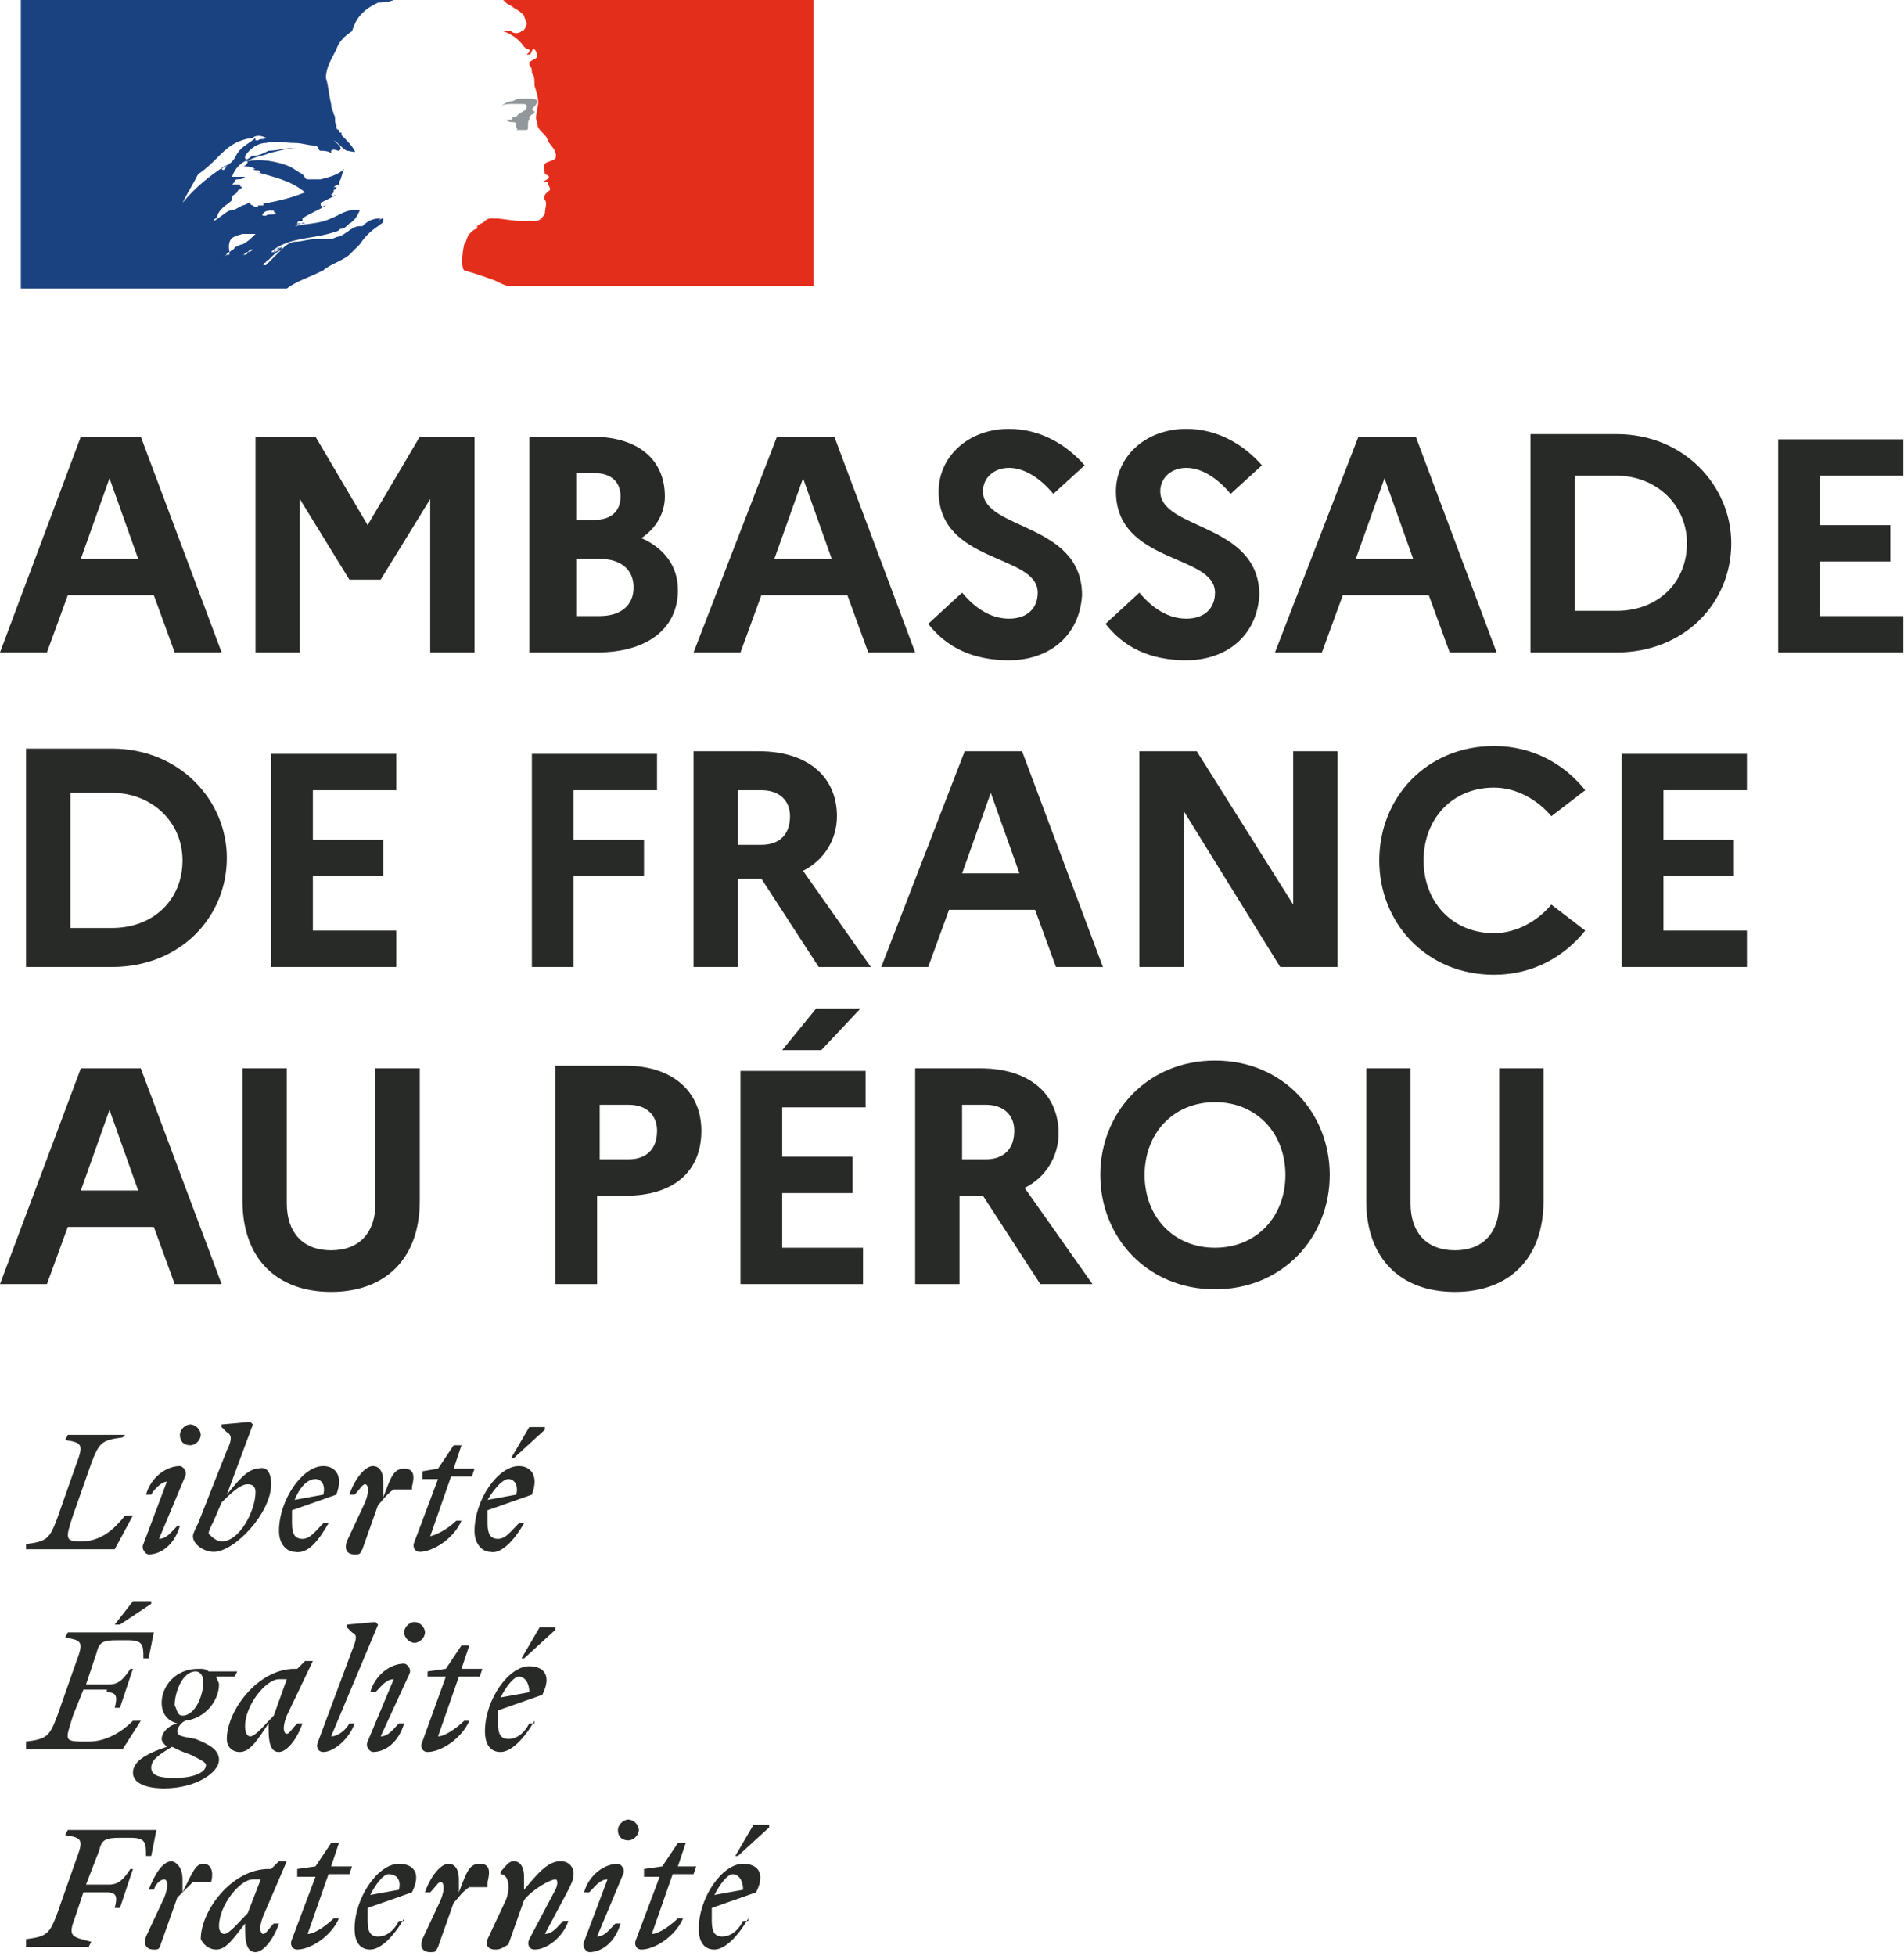 <svg width="112" height="115" viewBox="0 0 112 115" fill="none" xmlns="http://www.w3.org/2000/svg">
<g id="embajada de francia">
<g id="Group">
<path id="Vector" fill-rule="evenodd" clip-rule="evenodd" d="M5.214 114.47L5.367 114.164C4.141 113.858 3.987 113.858 4.447 112.636L4.907 111.26H6.288C6.901 111.26 6.901 111.566 6.748 112.177H7.055L7.821 109.885H7.668C7.361 110.343 7.055 110.802 6.441 110.802H5.061L5.828 108.815C5.981 108.204 6.134 108.051 7.055 108.051H7.668C8.588 108.051 8.588 108.357 8.588 109.121H8.895L9.202 107.592H3.987L3.834 107.898C4.907 108.051 4.907 108.204 4.447 109.426L3.374 112.483C2.914 113.706 2.76 113.858 1.533 114.011V114.47H5.214ZM12.423 110.649H11.349C11.042 110.955 10.736 111.26 10.429 111.566L9.509 114.164C9.355 114.623 9.355 114.623 9.048 114.623C8.588 114.623 8.435 114.317 8.588 113.858L9.662 111.566C9.969 110.802 9.815 110.496 9.662 110.496C9.509 110.496 9.202 110.649 9.048 111.108H8.742C9.048 110.343 9.509 109.426 10.122 109.426C10.582 109.579 10.736 110.038 10.736 110.496V111.26C11.349 110.038 11.502 109.579 11.963 109.579C12.423 109.579 12.576 110.038 12.423 110.649ZM16.87 109.426H16.41L15.95 109.885H15.797C13.65 109.885 11.809 112.33 11.809 114.011C11.963 114.317 12.269 114.623 12.729 114.623C13.343 114.623 13.803 113.858 14.416 113.094V113.4C14.416 114.317 14.57 114.775 15.03 114.775C15.49 114.775 16.104 114.011 16.41 113.094H16.104C15.797 113.4 15.643 113.706 15.49 113.706C15.337 113.706 15.183 113.4 15.49 112.636L16.87 109.426ZM12.883 113.247C12.883 112.025 14.11 110.496 14.877 110.496C15.03 110.496 15.183 110.496 15.337 110.496L14.57 112.483C14.11 112.942 13.496 113.706 13.19 113.706C13.036 113.706 12.883 113.553 12.883 113.247ZM17.637 110.343H18.558L17.177 114.011C17.024 114.317 17.177 114.623 17.484 114.623C18.251 114.623 19.478 113.859 19.938 112.789H19.631C19.324 113.094 18.558 113.706 18.097 113.706L19.324 110.191H20.551L20.705 109.732H19.478L19.938 108.357H19.478L18.558 109.732L17.484 109.885V110.343H17.637ZM23.772 112.789C23.159 113.859 22.392 114.623 21.778 114.623C21.165 114.623 20.858 114.164 20.858 113.4C20.858 111.566 22.238 109.579 23.465 109.579C24.232 109.579 24.846 110.038 24.232 111.26L21.625 112.177C21.625 112.33 21.625 112.636 21.625 112.942C21.625 113.553 21.778 113.858 22.238 113.858C22.698 113.858 23.159 113.553 23.465 112.942H23.772V112.789ZM22.852 110.191C22.545 110.191 22.085 110.802 21.778 111.413L23.465 111.108C23.619 110.496 23.312 110.191 22.852 110.191ZM28.68 110.649C28.833 110.038 28.833 109.579 28.22 109.579C27.606 109.579 27.453 110.038 26.993 111.26V110.496C26.993 110.038 26.84 109.579 26.38 109.579C25.919 109.579 25.306 110.343 24.999 111.26H25.306C25.613 110.955 25.766 110.649 25.919 110.649C26.073 110.649 26.226 110.955 25.919 111.719L24.846 114.011C24.692 114.47 24.846 114.775 25.306 114.775C25.613 114.775 25.613 114.775 25.766 114.47L26.686 111.872C26.993 111.566 27.146 111.26 27.606 110.955H28.68V110.649ZM28.68 114.011L29.754 111.719C30.06 110.955 29.907 110.191 29.447 110.191V110.038C29.754 109.732 29.907 109.426 30.214 109.426C30.674 109.426 30.827 109.885 30.827 110.343V111.108C31.594 110.191 32.208 109.426 32.974 109.426C33.435 109.426 33.741 109.732 33.741 110.191C33.741 110.496 33.588 110.802 33.435 111.108L32.054 113.706C32.514 113.706 32.821 113.247 33.128 112.942H33.435C33.128 113.859 32.208 114.623 31.441 114.623C31.134 114.623 30.981 114.317 31.134 114.011L32.668 111.108C32.821 110.802 32.821 110.496 32.668 110.496C32.361 110.496 31.287 111.108 30.827 111.719L29.907 114.317C29.447 114.623 29.294 114.623 29.14 114.623C28.68 114.623 28.527 114.317 28.68 114.011ZM36.962 108.204C37.269 108.204 37.576 107.898 37.576 107.592C37.576 107.287 37.269 106.981 36.962 106.981C36.655 106.981 36.349 107.287 36.349 107.592C36.349 108.051 36.655 108.204 36.962 108.204ZM36.655 110.191C36.809 109.885 36.502 109.579 36.349 109.579C35.582 109.579 34.661 110.191 34.355 111.26H34.661C34.968 110.955 35.275 110.496 35.735 110.496L34.355 114.164C34.201 114.47 34.508 114.775 34.661 114.775C35.428 114.775 36.195 114.164 36.502 113.094H36.195C35.889 113.4 35.582 113.858 35.122 113.858L36.655 110.191ZM37.882 110.343H38.803L37.422 114.011C37.269 114.317 37.422 114.623 37.729 114.623C38.496 114.623 39.723 113.859 40.183 112.789H39.876C39.569 113.094 38.803 113.706 38.343 113.706L39.569 110.191H40.796L40.95 109.732H39.876L40.336 108.357H39.876L38.956 109.732L37.882 109.885V110.343ZM43.404 109.121L45.244 107.44V107.287H44.324L43.25 109.121H43.404ZM44.017 112.789C43.404 113.859 42.637 114.623 42.023 114.623C41.41 114.623 41.103 114.164 41.103 113.4C41.103 111.566 42.483 109.579 43.711 109.579C44.477 109.579 45.091 110.038 44.477 111.26L41.87 112.177C41.87 112.33 41.87 112.636 41.87 112.942C41.87 113.553 42.023 113.858 42.483 113.858C42.944 113.858 43.404 113.553 43.711 112.942H44.017V112.789ZM43.097 110.191C42.79 110.191 42.33 110.802 42.023 111.413L43.711 111.108C43.711 110.496 43.404 110.191 43.097 110.191Z" fill="#282A28"/>
<path id="Vector_2" fill-rule="evenodd" clip-rule="evenodd" d="M7.055 95.519L8.895 94.296V94.143H7.821L6.748 95.519H7.055ZM6.288 99.493C6.901 99.493 6.901 99.798 6.748 100.409H7.055L7.821 98.117H7.668C7.361 98.576 7.055 99.034 6.441 99.034H5.061L5.674 97.2C5.828 96.589 5.981 96.436 6.901 96.436H7.515C8.435 96.436 8.435 96.742 8.435 97.506H8.742L9.048 95.977H3.987L3.834 96.283C4.907 96.436 4.907 96.589 4.447 97.811L3.374 100.868C2.914 102.091 2.76 102.243 1.533 102.396V102.855H7.208L8.282 101.174H7.821C7.208 101.785 6.288 102.396 5.214 102.396C3.68 102.396 3.834 102.396 4.294 100.868L4.907 99.34H6.288V99.493ZM12.883 103.466C12.883 104.23 11.502 105.147 9.662 105.147C8.588 105.147 7.821 104.842 7.821 104.23C7.821 103.619 8.435 103.16 9.815 102.702C9.662 102.549 9.509 102.396 9.509 102.243C9.509 101.938 9.815 101.479 10.429 101.326C9.815 101.174 9.509 100.715 9.509 100.104C9.509 99.187 10.275 98.117 11.656 98.117C11.963 98.117 12.116 98.117 12.269 98.27H13.956L13.803 98.576H12.729C12.729 98.728 12.883 98.881 12.883 99.034C12.883 99.951 12.116 101.021 10.889 101.174C10.582 101.326 10.429 101.632 10.429 101.785C10.429 102.091 10.736 102.091 11.502 102.243C12.269 102.549 12.883 102.855 12.883 103.466ZM10.736 100.868C11.502 100.868 11.963 99.645 11.963 98.881C11.963 98.576 11.809 98.27 11.502 98.27C10.736 98.27 10.275 99.493 10.275 100.257C10.429 100.562 10.429 100.868 10.736 100.868ZM8.895 103.925C8.895 104.383 9.355 104.536 10.275 104.536C11.349 104.536 12.116 104.23 12.116 103.772C12.116 103.619 11.809 103.466 11.196 103.16C10.736 103.008 10.429 102.855 10.122 102.702C9.355 103.16 8.895 103.466 8.895 103.925ZM18.404 97.659H17.944L17.484 98.117H17.331C15.183 98.117 13.343 100.562 13.343 102.243C13.343 102.702 13.65 103.008 14.11 103.008C14.723 103.008 15.183 102.243 15.797 101.326V101.632C15.797 102.549 15.95 103.008 16.41 103.008C16.87 103.008 17.484 102.243 17.791 101.326H17.484C17.177 101.632 17.024 101.938 16.87 101.938C16.717 101.938 16.564 101.632 16.87 100.868L18.404 97.659ZM14.416 101.479C14.416 100.257 15.643 98.728 16.41 98.728C16.564 98.728 16.717 98.728 16.87 98.728L16.104 100.868C15.643 101.326 15.03 102.091 14.723 102.091C14.57 102.091 14.416 101.938 14.416 101.479ZM19.478 102.091C19.938 102.091 20.398 101.632 20.551 101.326H20.858C20.551 102.243 19.631 103.008 19.018 103.008C18.711 103.008 18.558 102.702 18.711 102.396L20.705 97.047C21.011 96.283 21.011 96.13 20.705 95.977L20.398 95.672V95.519L22.085 95.366L22.238 95.519L19.478 102.091ZM24.386 96.589C24.692 96.589 24.999 96.283 24.999 95.977C24.999 95.672 24.692 95.366 24.386 95.366C24.079 95.366 23.772 95.672 23.772 95.977C23.772 96.283 24.079 96.589 24.386 96.589ZM24.079 98.423C24.232 98.117 23.925 97.811 23.772 97.811C23.005 97.811 22.085 98.423 21.778 99.493H22.085C22.392 99.187 22.698 98.728 23.159 98.728L21.625 102.396C21.472 102.702 21.778 103.008 21.932 103.008C22.698 103.008 23.465 102.396 23.772 101.326H23.465C23.159 101.632 22.852 102.091 22.392 102.091L24.079 98.423ZM25.306 98.576H26.226L24.846 102.396C24.692 102.702 24.846 103.008 25.152 103.008C25.919 103.008 27.146 102.243 27.606 101.174H27.3C26.993 101.479 26.226 102.091 25.766 102.091L26.993 98.576H28.22L28.373 98.117H27.146L27.606 96.742H27.146L26.226 98.117L25.152 98.27V98.576H25.306ZM30.827 97.506L32.668 95.825V95.672H31.747L30.674 97.506H30.827ZM31.441 101.174C30.827 102.243 30.06 103.008 29.447 103.008C28.833 103.008 28.527 102.549 28.527 101.785C28.527 99.951 29.907 97.964 31.134 97.964C31.901 97.964 32.514 98.423 31.901 99.645L29.294 100.562C29.294 100.715 29.294 101.021 29.294 101.326C29.294 101.938 29.447 102.243 29.907 102.243C30.367 102.243 30.827 101.938 31.134 101.326H31.441V101.174ZM30.52 98.576C30.214 98.576 29.754 99.187 29.447 99.798L31.134 99.493C31.134 98.881 30.827 98.576 30.52 98.576Z" fill="#282A28"/>
<path id="Vector_3" fill-rule="evenodd" clip-rule="evenodd" d="M7.361 84.362H3.987L3.834 84.668C4.907 84.821 4.907 84.974 4.447 86.196L3.374 89.253C2.914 90.475 2.76 90.628 1.533 90.781V91.087H6.748L7.821 89.1H7.361C6.748 89.864 5.981 90.628 4.754 90.628C3.834 90.628 3.834 90.475 4.294 89.1L5.367 86.043C5.828 84.821 5.981 84.668 7.208 84.515L7.361 84.362ZM11.196 84.974C11.502 84.974 11.809 84.668 11.809 84.362C11.809 84.057 11.502 83.751 11.196 83.751C10.889 83.751 10.582 84.057 10.582 84.362C10.582 84.668 10.736 84.974 11.196 84.974ZM10.889 86.808C11.042 86.502 10.736 86.196 10.582 86.196C9.815 86.196 8.895 86.808 8.588 87.877H8.895C9.048 87.572 9.509 87.113 9.815 87.113L8.435 90.781C8.282 91.087 8.588 91.392 8.742 91.392C9.509 91.392 10.275 90.781 10.582 89.711H10.429C10.122 90.017 9.815 90.475 9.355 90.475L10.889 86.808ZM15.95 87.266C15.95 88.947 13.803 91.24 12.576 91.24C11.963 91.24 11.349 90.781 11.349 90.323C11.349 90.17 11.502 89.864 11.656 89.558L13.343 85.279C13.65 84.668 13.65 84.362 13.343 84.209L13.036 83.904V83.751L14.723 83.598L14.877 83.751L13.343 87.877C13.956 87.113 14.57 86.349 15.183 86.349C15.643 86.196 15.95 86.502 15.95 87.266ZM13.036 90.628C14.11 90.628 15.03 88.794 15.03 87.725C15.03 87.419 14.877 87.266 14.57 87.266C14.11 87.266 13.496 87.877 13.036 88.336L12.576 89.406C12.423 89.711 12.269 90.017 12.269 90.17C12.423 90.323 12.729 90.628 13.036 90.628ZM19.324 89.558H19.018C18.558 90.017 18.251 90.475 17.791 90.475C17.331 90.475 17.177 90.17 17.177 89.558C17.177 89.253 17.177 89.1 17.177 88.794L19.785 87.877C20.245 86.655 19.631 86.196 19.018 86.196C17.791 86.196 16.41 88.183 16.41 90.017C16.41 90.781 16.87 91.24 17.331 91.24C18.097 91.392 18.711 90.628 19.324 89.558ZM18.558 86.96C18.864 86.96 19.171 87.266 19.018 87.877L17.331 88.183C17.637 87.419 18.097 86.96 18.558 86.96ZM24.232 87.419C24.386 86.808 24.386 86.349 23.772 86.349C23.159 86.349 23.005 86.808 22.545 88.03V87.113C22.545 86.655 22.392 86.196 21.932 86.196C21.472 86.196 20.858 86.96 20.551 87.877H20.858C21.165 87.572 21.318 87.266 21.472 87.266C21.625 87.266 21.778 87.572 21.472 88.336L20.398 90.628C20.245 91.087 20.398 91.392 20.858 91.392C21.165 91.392 21.165 91.392 21.318 91.087L22.238 88.489C22.545 88.183 22.698 87.877 23.159 87.572H24.232V87.419ZM24.846 86.96V86.502L25.766 86.349L26.686 84.974H27.146L26.686 86.349H27.913L27.76 86.808H26.533L25.306 90.323C25.919 90.17 26.533 89.711 26.84 89.406H27.146C26.686 90.475 25.459 91.24 24.692 91.24C24.386 91.24 24.232 90.934 24.386 90.628L25.766 86.96H24.846ZM30.214 85.738L32.054 84.057V83.904H31.134L30.06 85.738H30.214ZM30.827 89.558H30.52C30.06 90.017 29.754 90.475 29.294 90.475C28.833 90.475 28.68 90.17 28.68 89.558C28.68 89.253 28.68 89.1 28.68 88.794L31.287 87.877C31.747 86.655 31.134 86.196 30.52 86.196C29.294 86.196 27.913 88.183 27.913 90.017C27.913 90.781 28.373 91.24 28.833 91.24C29.447 91.392 30.214 90.628 30.827 89.558ZM29.907 86.96C30.214 86.96 30.52 87.266 30.367 87.877L28.68 88.183C29.14 87.419 29.6 86.96 29.907 86.96Z" fill="#282A28"/>
<path id="Vector_4" fill-rule="evenodd" clip-rule="evenodd" d="M0 38.36H2.761L3.988 34.998H9.049L10.276 38.36H13.037L8.282 25.675H4.755L0 38.36ZM4.755 32.858L6.442 28.121L8.129 32.858H4.755ZM15.03 38.36H17.638V29.343L20.552 34.081H22.392L25.306 29.343V38.36H27.914V25.675H24.693L21.625 30.872L18.558 25.675H15.03V38.36ZM31.288 38.36H35.122C38.036 38.36 39.877 36.985 39.877 34.693C39.877 33.317 39.11 32.247 37.73 31.636C38.65 31.024 39.11 30.108 39.11 29.191C39.11 27.051 37.576 25.675 34.815 25.675H31.134V38.36H31.288ZM34.969 27.815C35.889 27.815 36.502 28.274 36.502 29.191C36.502 30.108 35.889 30.566 34.969 30.566H33.895V27.815H34.969ZM35.276 32.858C36.502 32.858 37.269 33.47 37.269 34.54C37.269 35.609 36.502 36.221 35.276 36.221H33.895V32.858H35.276ZM40.797 38.36H43.558L44.785 34.998H49.846L51.073 38.36H53.834L49.079 25.675H45.705L40.797 38.36ZM45.551 32.858L47.239 28.121L48.926 32.858H45.551ZM54.6 36.679C55.674 38.055 57.208 38.819 59.355 38.819C61.656 38.819 63.496 37.443 63.649 34.998C63.649 30.719 57.821 31.177 57.821 28.885C57.821 28.121 58.435 27.509 59.355 27.509C60.275 27.509 61.195 28.121 61.962 29.038L63.803 27.357C62.729 26.134 61.195 25.217 59.355 25.217C56.901 25.217 55.214 26.898 55.214 28.885C55.214 33.164 61.042 32.553 61.042 34.845C61.042 35.762 60.428 36.374 59.355 36.374C58.281 36.374 57.361 35.762 56.594 34.845L54.6 36.679ZM65.03 36.679C66.103 38.055 67.637 38.819 69.784 38.819C72.085 38.819 73.925 37.443 74.079 34.998C74.079 30.719 68.251 31.177 68.251 28.885C68.251 28.121 68.864 27.509 69.784 27.509C70.704 27.509 71.625 28.121 72.391 29.038L74.232 27.357C73.158 26.134 71.625 25.217 69.784 25.217C67.33 25.217 65.643 26.898 65.643 28.885C65.643 33.164 71.471 32.553 71.471 34.845C71.471 35.762 70.858 36.374 69.784 36.374C68.711 36.374 67.79 35.762 67.023 34.845L65.03 36.679ZM74.999 38.36H77.76L78.987 34.998H84.048L85.275 38.36H88.035L83.281 25.675H79.907L74.999 38.36ZM79.753 32.858L81.441 28.121L83.128 32.858H79.753ZM90.029 38.36H95.091C99.078 38.36 101.839 35.457 101.839 31.942C101.839 28.579 99.078 25.523 95.091 25.523H90.029V38.36ZM95.091 27.968C97.391 27.968 99.232 29.649 99.232 31.942C99.232 34.234 97.544 35.915 95.091 35.915H92.637V27.968H95.091ZM104.446 38.36H111.961V36.221H107.054V33.011H111.195V30.872H107.054V27.968H111.961V25.828H104.6V38.36H104.446Z" fill="#282A28"/>
<path id="Vector_5" fill-rule="evenodd" clip-rule="evenodd" d="M1.533 56.853H6.594C10.582 56.853 13.343 53.949 13.343 50.434C13.343 47.072 10.582 44.015 6.594 44.015H1.533V56.853ZM6.594 46.613C8.895 46.613 10.736 48.294 10.736 50.587C10.736 52.879 9.048 54.56 6.594 54.56H4.141V46.613H6.594ZM15.95 56.853H23.312V54.713H18.404V51.504H22.545V49.364H18.404V46.46H23.312V44.321H15.95V56.853ZM31.134 56.853H33.741V51.504H37.882V49.364H33.741V46.46H38.649V44.321H31.287V56.853H31.134ZM40.796 56.853H43.404V51.657H44.784L48.158 56.853H51.226L47.238 51.198C48.465 50.587 49.232 49.364 49.232 47.989C49.232 45.696 47.545 44.168 44.631 44.168H40.796V56.853ZM44.784 46.46C45.858 46.46 46.471 47.072 46.471 47.989C46.471 49.059 45.858 49.67 44.784 49.67H43.404V46.46H44.784ZM51.839 56.853H54.6L55.827 53.491H60.888L62.115 56.853H64.876L60.121 44.168H56.747L51.839 56.853ZM56.594 51.351L58.281 46.613L59.968 51.351H56.594ZM67.023 56.853H69.63V47.683L75.305 56.853H78.679V44.168H76.072V53.185L70.397 44.168H67.023V56.853ZM87.882 54.866C85.428 54.866 83.741 53.032 83.741 50.587C83.741 48.142 85.428 46.308 87.882 46.308C89.262 46.308 90.489 47.072 91.256 47.989L93.25 46.46C92.023 44.932 90.182 43.862 87.882 43.862C83.894 43.862 81.133 46.919 81.133 50.587C81.133 54.255 83.894 57.311 87.882 57.311C90.182 57.311 92.023 56.242 93.25 54.713L91.256 53.185C90.489 54.102 89.262 54.866 87.882 54.866ZM95.397 56.853H102.759V54.713H97.851V51.504H101.992V49.364H97.851V46.46H102.759V44.321H95.397V56.853Z" fill="#282A28"/>
<path id="Vector_6" fill-rule="evenodd" clip-rule="evenodd" d="M0 75.498H2.761L3.988 72.136H9.049L10.276 75.498H13.037L8.282 62.813H4.755L0 75.498ZM4.755 69.996L6.442 65.258L8.129 69.996H4.755ZM22.086 70.76C22.086 72.442 21.165 73.511 19.478 73.511C17.791 73.511 16.871 72.442 16.871 70.76V62.813H14.264V70.608C14.264 73.97 16.257 75.957 19.478 75.957C22.699 75.957 24.693 73.97 24.693 70.608V62.813H22.086V70.76ZM32.515 75.498H35.122V70.302H36.809C39.57 70.302 41.257 68.926 41.257 66.481C41.257 64.189 39.57 62.66 36.809 62.66H32.668V75.498H32.515ZM36.963 64.953C38.036 64.953 38.65 65.564 38.65 66.481C38.65 67.551 38.036 68.162 36.963 68.162H35.276V64.953H36.963ZM48.312 61.743L50.613 59.298H48.005L46.012 61.743H48.312ZM43.404 75.498H50.766V73.359H46.012V70.149H50.153V68.009H46.012V65.106H50.919V62.966H43.558V75.498H43.404ZM53.834 75.498H56.441V70.302H57.821L61.195 75.498H64.263L60.275 69.843C61.502 69.232 62.269 68.009 62.269 66.634C62.269 64.341 60.582 62.813 57.668 62.813H53.834V75.498ZM57.975 64.953C59.048 64.953 59.662 65.564 59.662 66.481C59.662 67.551 59.048 68.162 57.975 68.162H56.594V64.953H57.975ZM71.471 62.355C67.484 62.355 64.723 65.411 64.723 69.079C64.723 72.747 67.484 75.804 71.471 75.804C75.459 75.804 78.22 72.747 78.22 69.079C78.22 65.411 75.459 62.355 71.471 62.355ZM71.471 73.359C69.017 73.359 67.33 71.525 67.33 69.079C67.33 66.634 69.017 64.8 71.471 64.8C73.925 64.8 75.612 66.634 75.612 69.079C75.612 71.525 73.925 73.359 71.471 73.359ZM88.189 70.76C88.189 72.442 87.269 73.511 85.582 73.511C83.894 73.511 82.974 72.442 82.974 70.76V62.813H80.367V70.608C80.367 73.97 82.361 75.957 85.582 75.957C88.802 75.957 90.796 73.97 90.796 70.608V62.813H88.189V70.76Z" fill="#282A28"/>
<path id="Vector_7" fill-rule="evenodd" clip-rule="evenodd" d="M14.877 12.074C14.723 12.074 14.723 11.921 14.723 11.921C14.57 11.921 14.416 12.074 14.263 12.074C13.956 12.226 13.803 12.379 13.496 12.379C13.19 12.532 12.883 12.838 12.576 12.991C12.576 12.838 12.729 12.838 12.729 12.838C12.883 12.226 13.343 12.074 13.65 11.768C13.65 11.768 13.65 11.768 13.65 11.615C13.65 11.462 13.803 11.462 13.956 11.309C13.956 11.157 14.11 11.157 14.263 11.004C14.263 11.004 14.11 11.004 14.11 10.851C13.956 10.851 13.803 10.851 13.65 10.851L13.803 10.698C13.803 10.698 13.803 10.545 13.956 10.545C14.11 10.545 14.263 10.545 14.416 10.393C14.263 10.393 13.956 10.393 13.65 10.393C13.803 9.934 14.11 9.628 14.416 9.475H14.57C14.57 9.628 14.416 9.781 14.263 9.781C14.57 9.781 14.723 9.781 15.03 9.934H14.877C15.03 10.087 15.183 9.934 15.337 10.087C15.183 10.24 15.183 10.087 15.03 10.087C15.95 10.393 17.024 10.545 17.944 11.309C17.177 11.615 16.564 11.768 15.797 11.921C15.643 11.921 15.643 11.921 15.49 11.921V12.074C15.337 12.074 15.337 12.074 15.183 12.074C15.183 12.226 15.03 12.226 14.877 12.074ZM14.263 14.366C14.11 14.366 13.956 14.519 13.803 14.519C13.803 14.672 13.65 14.672 13.496 14.825C13.343 14.825 13.343 14.977 13.19 15.13C13.19 15.13 13.036 15.13 13.036 15.283L12.883 15.436C12.883 15.436 12.883 15.436 13.036 15.283C13.036 15.283 13.036 15.13 13.19 15.13L13.343 14.977C13.343 14.977 13.343 14.977 13.19 15.13L13.343 14.977C13.343 14.977 13.343 14.977 13.496 14.977C13.496 14.977 13.496 14.977 13.496 14.825C13.343 13.908 13.803 13.908 14.263 13.755C14.416 13.755 14.57 13.755 14.723 13.755C14.877 13.755 14.877 13.755 15.03 13.755C14.723 14.06 14.57 14.213 14.263 14.366ZM14.877 14.672H14.723L14.57 14.825C14.416 14.825 14.416 14.977 14.263 14.977H14.416C14.416 14.977 14.57 14.977 14.57 14.825C14.57 14.825 14.723 14.825 14.877 14.672ZM13.343 9.781C13.19 9.781 13.036 9.934 13.036 9.934C13.19 10.087 13.19 9.934 13.343 9.781C13.343 9.934 13.343 9.934 13.343 9.781ZM10.736 11.921C11.502 11.004 12.269 10.393 13.19 9.781C13.65 9.628 13.803 9.323 13.956 9.017C14.263 8.558 14.723 8.406 15.03 8.1C15.03 8.1 15.03 8.1 15.03 8.253C15.03 8.253 15.03 8.253 15.183 8.253C15.337 8.1 15.49 8.253 15.643 8.1C15.337 7.947 15.03 7.947 14.877 8.1C13.803 8.253 13.343 8.711 12.729 9.323C12.423 9.628 12.116 9.934 11.656 10.24C11.349 10.851 11.042 11.309 10.736 11.921ZM15.643 12.685C15.797 12.532 16.104 12.685 16.257 12.532C16.257 12.532 16.104 12.532 16.104 12.379H15.95C15.797 12.379 15.643 12.379 15.49 12.532C15.337 12.685 15.49 12.685 15.643 12.685ZM20.551 14.977C20.705 14.825 20.858 14.672 21.165 14.366C21.472 13.908 21.778 13.602 22.238 13.296C22.392 13.143 22.545 13.143 22.545 12.991V12.838C22.392 12.838 22.238 12.991 22.085 13.143C22.238 12.991 22.238 12.991 22.392 12.838C21.932 12.838 21.625 12.991 21.318 13.296H21.165C20.705 13.296 20.398 13.755 19.938 13.908C19.785 13.908 19.631 14.06 19.324 14.06C19.018 14.06 18.711 14.06 18.558 14.06C18.098 14.06 17.791 14.213 17.331 14.213C17.177 14.213 16.87 14.366 16.717 14.519L16.564 14.672C16.41 14.825 16.257 14.977 16.104 15.13C15.95 15.283 15.797 15.436 15.643 15.589C15.643 15.589 15.643 15.589 15.49 15.589C15.49 15.589 15.49 15.436 15.643 15.436C15.643 15.436 15.643 15.283 15.797 15.283L15.95 15.13C16.104 14.977 16.257 14.825 16.564 14.672C16.564 14.672 16.564 14.672 16.564 14.519C16.564 14.519 16.41 14.519 16.41 14.672C16.41 14.672 16.257 14.825 16.104 14.825C16.104 14.672 16.257 14.672 16.257 14.672C16.41 14.672 16.564 14.519 16.564 14.519C16.41 14.519 16.257 14.672 16.104 14.825C16.104 14.825 16.104 14.825 15.95 14.825L16.104 14.672C17.177 13.908 18.558 14.06 19.785 13.602C19.938 13.602 19.938 13.449 20.091 13.449C20.245 13.449 20.398 13.296 20.551 13.143C20.858 12.991 21.012 12.685 21.165 12.379C20.398 12.226 19.938 12.685 19.478 12.838C18.864 13.143 18.098 13.143 17.331 13.296H17.484C17.484 13.143 17.484 13.143 17.637 13.143C17.637 13.143 17.637 13.143 17.791 13.143H17.944C17.791 12.991 17.637 13.296 17.484 13.143C17.484 13.143 17.484 12.991 17.637 12.991H17.791V12.838C18.251 12.532 18.711 12.379 19.171 12.074C19.018 12.074 19.018 12.226 18.864 12.074V11.921C19.171 11.768 19.478 11.615 19.785 11.462C19.631 11.462 19.631 11.615 19.478 11.462L19.631 11.309C19.631 11.309 19.631 11.309 19.631 11.157C19.631 11.157 19.785 11.157 19.785 11.004H19.631C19.785 10.851 19.938 10.851 20.091 10.851H19.938V10.698C20.091 10.545 20.091 10.24 20.245 9.934C19.938 10.24 19.478 10.393 18.864 10.545H18.711C18.558 10.545 18.251 10.545 18.098 10.545C17.944 10.545 17.944 10.393 17.791 10.24C17.484 10.087 17.331 9.934 17.024 9.781C16.257 9.475 15.337 9.323 14.57 9.475C15.03 9.17 15.49 9.17 15.797 9.017C16.41 8.864 16.87 8.711 17.484 8.711C17.331 8.711 17.331 8.711 17.177 8.711C16.717 8.711 16.257 8.864 15.797 8.864C15.49 9.017 15.183 9.17 14.877 9.17C14.723 9.17 14.57 9.475 14.416 9.323C14.416 9.323 14.416 9.323 14.416 9.17C14.723 8.711 15.183 8.406 15.643 8.406C16.257 8.253 16.717 8.406 17.331 8.406C17.791 8.406 18.098 8.558 18.558 8.558C18.711 8.558 18.711 8.864 18.864 8.864C19.018 8.864 19.324 8.864 19.478 9.017V8.864C19.631 8.711 19.785 8.864 19.938 8.864C20.245 8.711 19.785 8.406 19.631 8.253C19.938 8.406 20.091 8.711 20.398 8.864C20.551 8.864 21.012 9.017 20.858 8.864C20.705 8.558 20.398 8.253 20.091 7.947V7.794C20.091 7.794 20.091 7.794 19.938 7.794C19.938 7.642 19.938 7.642 19.938 7.642C19.785 7.642 19.785 7.489 19.785 7.336C19.631 7.183 19.785 6.877 19.631 6.725C19.631 6.572 19.478 6.419 19.478 6.113C19.324 5.502 19.324 5.043 19.171 4.585C19.171 3.974 19.478 3.515 19.785 2.904C19.938 2.445 20.245 2.14 20.705 1.834C20.858 1.375 21.012 1.07 21.318 0.764C21.625 0.458 21.932 0.306 22.238 0.153C22.852 0.153 23.159 0 23.159 0H1.227V16.964H16.87C17.484 16.506 18.098 16.353 19.018 15.894C19.324 15.589 20.245 15.283 20.551 14.977Z" fill="#1A4180"/>
<path id="Vector_8" fill-rule="evenodd" clip-rule="evenodd" d="M47.852 0H29.601C29.601 0 29.601 0 29.755 0.153C29.908 0.306 30.061 0.306 30.215 0.458C30.521 0.611 30.675 0.764 30.828 0.917C30.828 1.07 30.982 1.223 30.982 1.375C30.982 1.528 30.828 1.834 30.675 1.834C30.521 1.987 30.215 1.987 30.061 1.834C29.908 1.834 29.755 1.834 29.601 1.834C30.061 1.987 30.521 2.292 30.828 2.751C30.828 2.751 30.982 2.904 31.135 2.904C31.135 2.904 31.135 2.904 31.135 3.057L30.982 3.209C30.982 3.209 30.982 3.209 31.135 3.209C31.288 3.209 31.288 2.751 31.442 2.904C31.595 3.057 31.595 3.209 31.595 3.362C31.442 3.515 31.288 3.515 31.135 3.668V3.821C31.288 3.974 31.288 4.126 31.288 4.279C31.442 4.432 31.442 4.738 31.442 5.043C31.595 5.502 31.748 5.96 31.595 6.419C31.595 6.725 31.442 6.877 31.595 7.183C31.595 7.489 31.748 7.642 31.902 7.794C32.055 7.947 32.209 8.1 32.209 8.253C32.362 8.558 32.822 8.864 32.669 9.323C32.515 9.475 32.209 9.475 32.055 9.628C31.902 9.781 32.055 10.087 32.055 10.24C32.515 10.393 32.209 10.545 31.902 10.698C32.055 10.698 32.209 10.698 32.209 10.698C32.209 10.851 32.362 11.004 32.362 11.157C32.209 11.309 31.902 11.462 32.055 11.768C32.209 11.921 32.055 12.226 32.055 12.532C31.902 12.838 31.748 12.991 31.442 12.991C31.288 12.991 30.982 12.991 30.828 12.991H30.675C30.061 12.991 29.601 12.838 28.988 12.838C28.834 12.838 28.681 12.838 28.528 12.991C28.374 13.143 28.221 13.143 28.067 13.296C28.067 13.296 28.067 13.296 28.067 13.449C27.914 13.449 27.761 13.602 27.607 13.755C27.454 13.908 27.454 14.213 27.301 14.366C27.147 15.13 27.147 15.742 27.301 15.894C27.301 15.894 28.374 16.2 29.141 16.506C29.448 16.659 29.755 16.811 29.908 16.811H47.852V0Z" fill="#E42E1C"/>
<path id="Vector_9" fill-rule="evenodd" clip-rule="evenodd" d="M30.674 6.113C30.828 6.113 30.981 6.113 30.981 6.266C30.981 6.572 30.521 6.572 30.367 6.877H30.214C30.061 6.877 30.214 7.03 30.061 7.03C29.907 7.03 29.907 7.03 29.754 7.03C29.907 7.183 30.061 7.183 30.214 7.183C30.214 7.183 30.367 7.183 30.367 7.336V7.489C30.521 7.642 30.367 7.642 30.214 7.642C30.521 7.642 30.674 7.642 30.981 7.642C31.134 7.642 30.981 7.183 31.134 7.03V6.877L31.288 6.725C31.288 6.725 31.441 6.725 31.441 6.572L31.288 6.419C31.441 6.266 31.595 6.113 31.595 5.96C31.595 5.808 31.288 5.808 31.134 5.808C30.981 5.808 30.828 5.808 30.521 5.808C30.367 5.808 30.214 5.96 30.061 5.96C29.907 5.96 29.601 6.113 29.447 6.266C29.601 6.113 29.907 6.113 30.214 6.113C30.367 6.113 30.521 6.113 30.674 6.113Z" fill="#92979B"/>
</g>
</g>
</svg>
